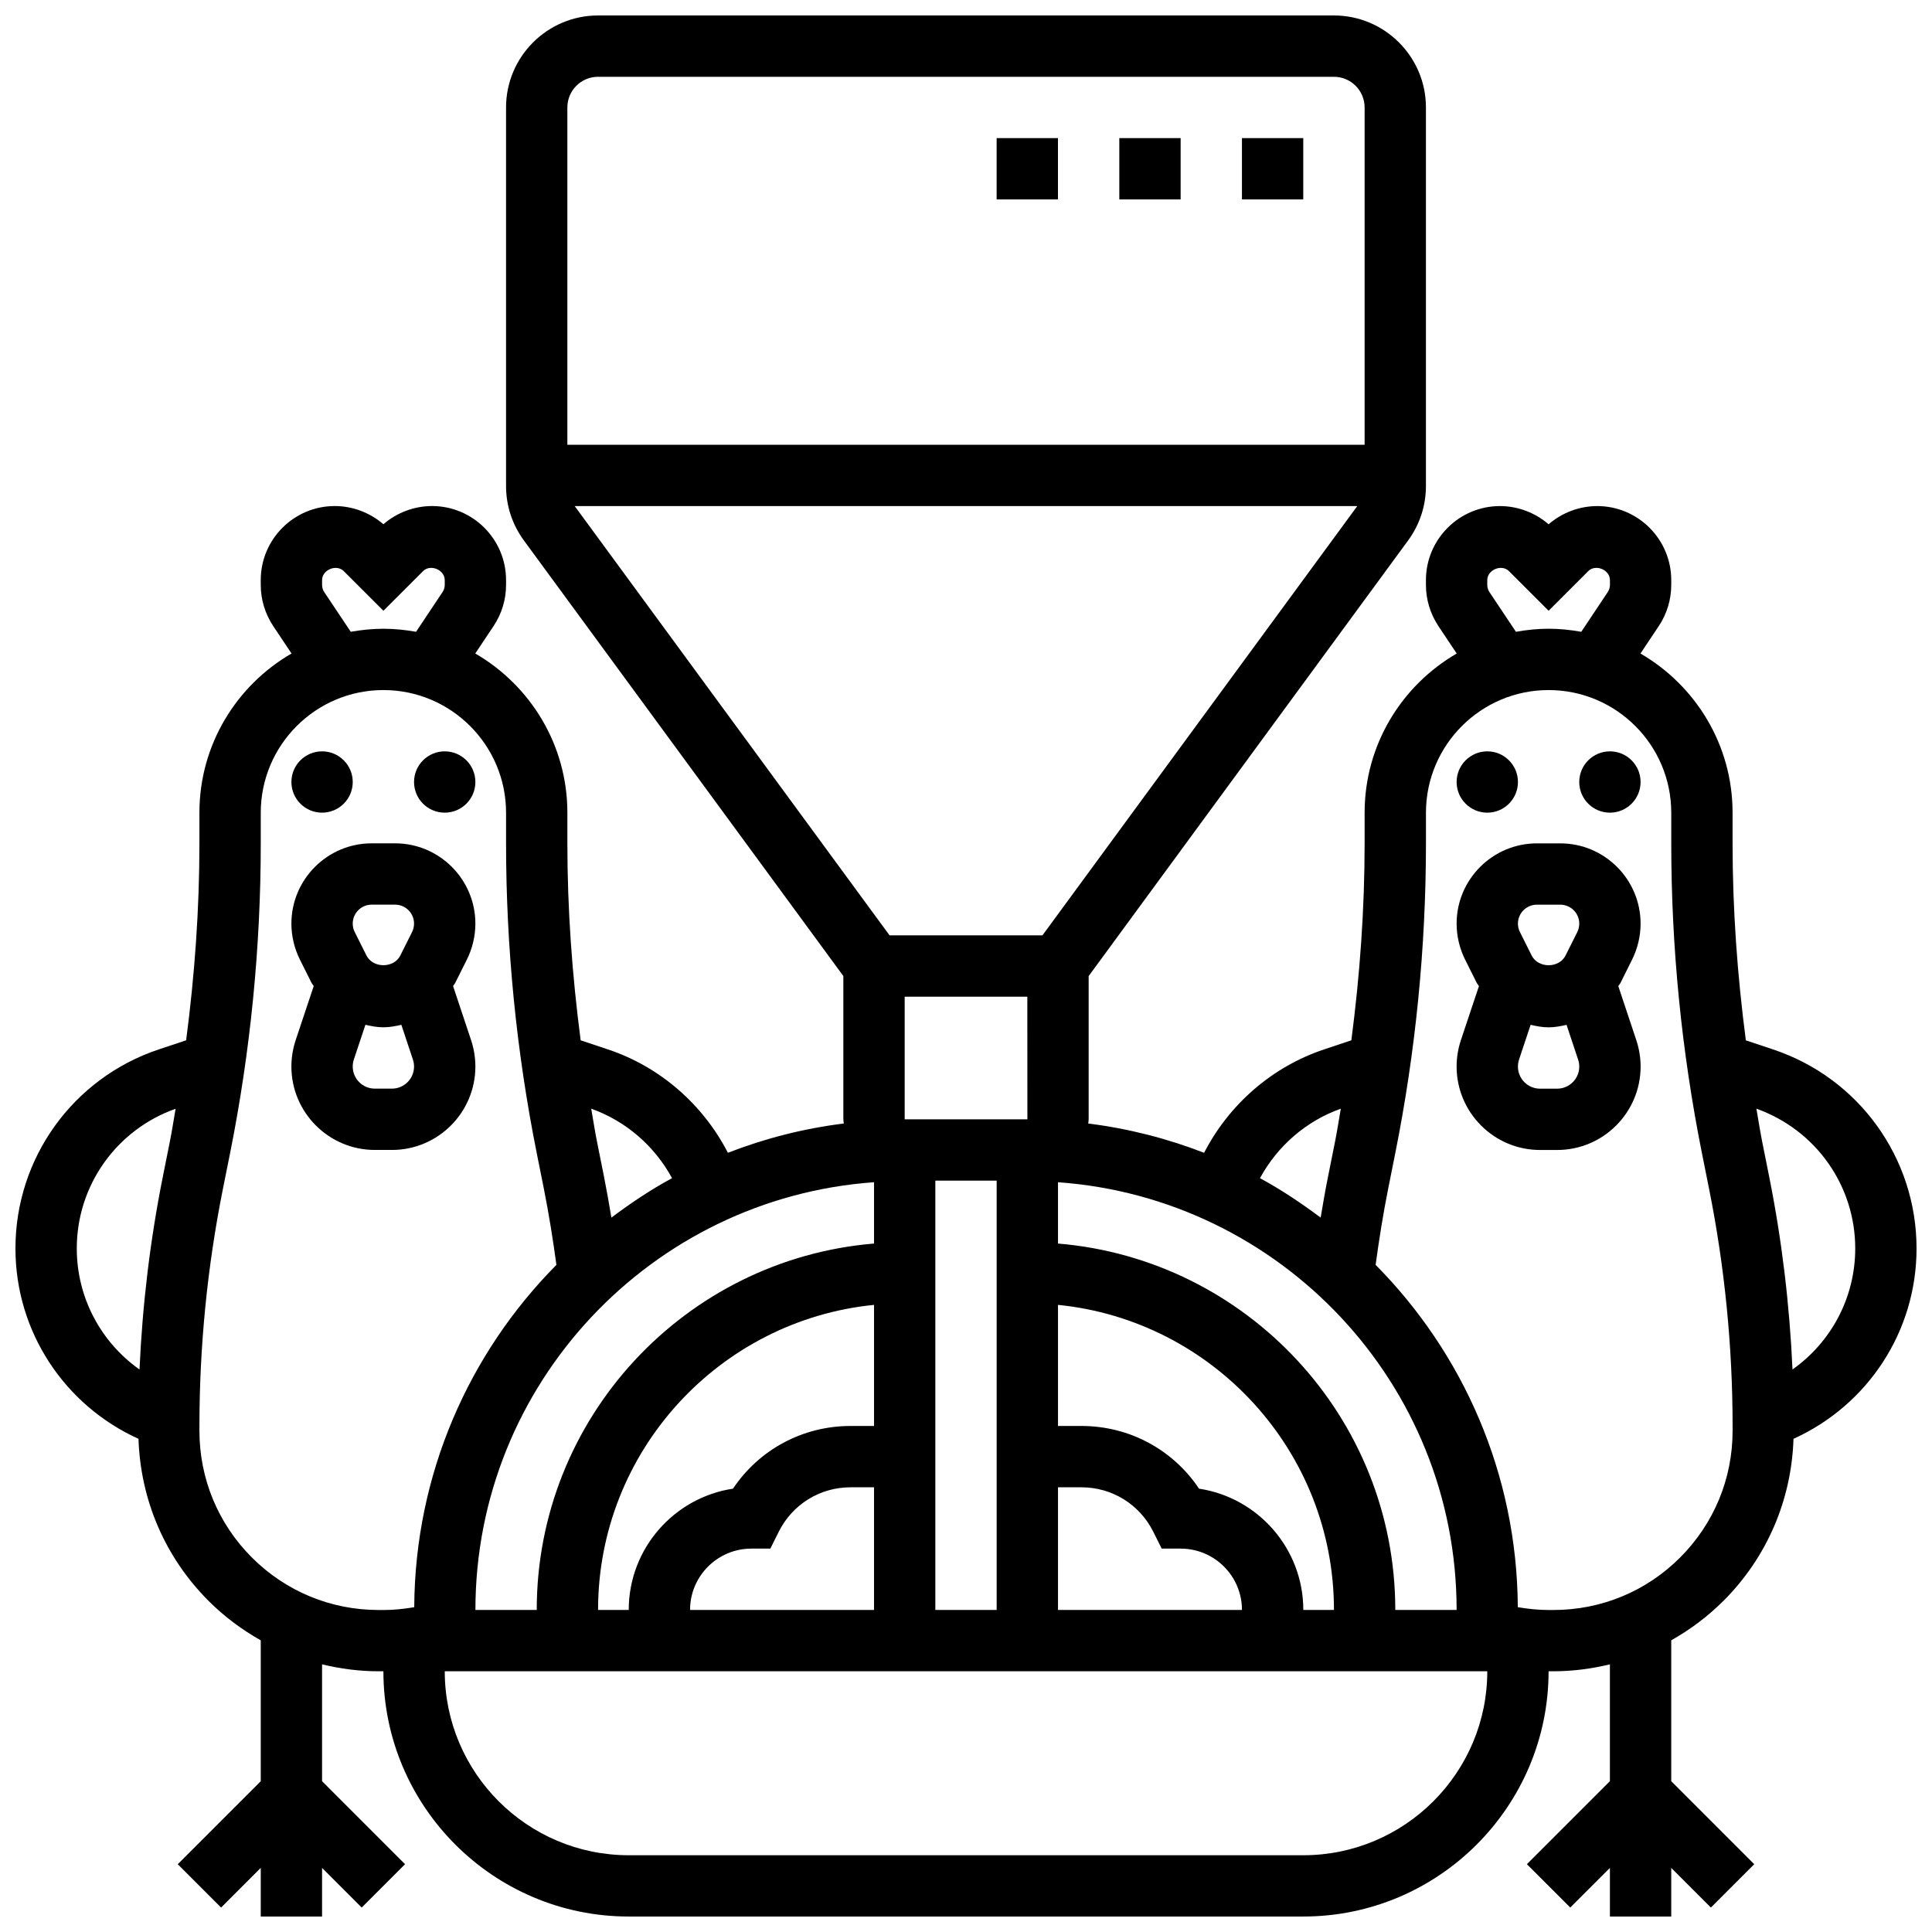<?xml version="1.0" encoding="UTF-8"?>
<!-- Uploaded to: ICON Repo, www.iconrepo.com, Generator: ICON Repo Mixer Tools -->
<svg width="800px" height="800px" version="1.1" viewBox="144 144 512 512" xmlns="http://www.w3.org/2000/svg">
 <defs>
  <clipPath id="a">
   <path d="m148.09 148.09h503.81v503.81h-503.81z"/>
  </clipPath>
 </defs>
 <path d="m440.63 180.6h16.25v16.25h-16.25z"/>
 <path d="m473.13 180.6h16.25v16.25h-16.25z"/>
 <path d="m408.12 180.6h16.25v16.25h-16.25z"/>
 <path d="m269.98 426.64c0-2.363-0.383-4.703-1.137-6.988l-4.777-14.344c0.164-0.293 0.414-0.52 0.57-0.828l3.106-6.207c1.457-2.926 2.238-6.227 2.238-9.508 0-11.727-9.551-21.273-21.273-21.273h-6.207c-11.727 0-21.277 9.547-21.277 21.273 0 3.281 0.781 6.582 2.242 9.516l3.106 6.207v0.008c0.156 0.301 0.398 0.527 0.57 0.82l-4.793 14.359c-0.742 2.258-1.125 4.598-1.125 6.965 0 12.188 9.922 22.109 22.113 22.109h4.543c12.18 0 22.102-9.922 22.102-22.109zm-27.484-42.898h6.207c2.773 0 5.023 2.25 5.023 5.023 0 0.781-0.18 1.551-0.527 2.242l-3.106 6.199c-1.715 3.445-7.273 3.445-8.98 0l-3.106-6.199c-0.355-0.684-0.531-1.465-0.531-2.242 0-2.773 2.25-5.023 5.019-5.023zm-5.019 42.898c0-0.617 0.105-1.27 0.293-1.852l3.07-9.207c1.551 0.355 3.121 0.664 4.762 0.664s3.211-0.309 4.762-0.656l3.055 9.184c0.203 0.598 0.309 1.25 0.309 1.867 0 3.234-2.625 5.859-5.859 5.859h-4.543c-3.223 0-5.848-2.625-5.848-5.859z"/>
 <path d="m237.48 351.24c0 4.488-3.641 8.125-8.129 8.125-4.484 0-8.125-3.637-8.125-8.125 0-4.488 3.641-8.125 8.125-8.125 4.488 0 8.129 3.637 8.129 8.125"/>
 <path d="m269.98 351.24c0 4.488-3.641 8.125-8.129 8.125-4.484 0-8.125-3.637-8.125-8.125 0-4.488 3.641-8.125 8.125-8.125 4.488 0 8.129 3.637 8.129 8.125"/>
 <path d="m576.53 398.29c1.461-2.934 2.242-6.234 2.242-9.516 0-11.727-9.547-21.273-21.273-21.273h-6.207c-11.727 0-21.273 9.547-21.273 21.273 0 3.281 0.781 6.582 2.242 9.516l3.106 6.215c0.156 0.301 0.398 0.527 0.57 0.82l-4.793 14.359c-0.746 2.258-1.125 4.598-1.125 6.965 0 12.188 9.922 22.109 22.109 22.109h4.543c12.188 0 22.109-9.922 22.109-22.109 0-2.363-0.383-4.703-1.137-6.988l-4.777-14.336c0.164-0.293 0.414-0.52 0.57-0.82zm-25.238-14.539h6.207c2.769 0 5.023 2.25 5.023 5.023 0 0.781-0.18 1.551-0.527 2.242l-3.106 6.199c-1.715 3.445-7.273 3.438-8.98 0.008l-3.106-6.207c-0.355-0.684-0.535-1.465-0.535-2.242 0-2.773 2.25-5.023 5.023-5.023zm5.371 48.758h-4.543c-3.227 0-5.852-2.625-5.852-5.859 0-0.617 0.105-1.27 0.293-1.852l3.07-9.207c1.555 0.355 3.121 0.664 4.762 0.664s3.211-0.309 4.762-0.656l3.055 9.184c0.203 0.598 0.312 1.25 0.312 1.867 0 3.234-2.625 5.859-5.859 5.859z"/>
 <path d="m578.77 351.24c0 4.488-3.637 8.125-8.125 8.125s-8.125-3.637-8.125-8.125c0-4.488 3.637-8.125 8.125-8.125s8.125 3.637 8.125 8.125"/>
 <path d="m546.27 351.24c0 4.488-3.637 8.125-8.125 8.125s-8.125-3.637-8.125-8.125c0-4.488 3.637-8.125 8.125-8.125s8.125 3.637 8.125 8.125"/>
 <g clip-path="url(#a)">
  <path d="m600.73 568.25c11.531-11.531 18.039-26.719 18.566-42.945 19.684-8.93 32.609-28.441 32.609-50.453 0-23.965-15.277-45.164-38.012-52.738l-7.223-2.406c-2.269-17.316-3.519-34.77-3.519-52.207v-8.125c0-18.016-9.84-33.738-24.41-42.184l4.875-7.312c2.144-3.234 3.281-6.988 3.281-10.867v-1.285c0-10.812-8.801-19.613-19.613-19.613-4.715 0-9.336 1.746-12.887 4.828-3.555-3.082-8.176-4.828-12.891-4.828-10.816 0-19.617 8.801-19.617 19.617v1.285c0 3.875 1.137 7.621 3.289 10.879l4.867 7.297c-14.566 8.441-24.406 24.164-24.406 42.18v8.125c0 17.43-1.25 34.895-3.519 52.199l-7.215 2.406c-13.82 4.606-25.207 14.594-31.805 27.402-9.734-3.777-20.016-6.426-30.707-7.762 0.023-0.371 0.113-0.727 0.113-1.109v-37.965l84.68-115.47c3.078-4.219 4.703-9.199 4.703-14.402v-100.32c0-13.441-10.938-24.379-24.379-24.379h-195.02c-13.441 0-24.379 10.938-24.379 24.379v100.32c0 5.207 1.625 10.184 4.715 14.414l84.672 115.45v37.965c0 0.383 0.09 0.738 0.113 1.113-10.703 1.332-20.973 3.981-30.707 7.762-6.598-12.805-17.977-22.793-31.797-27.395l-7.223-2.406c-2.269-17.316-3.523-34.77-3.523-52.207v-8.125c0-18.016-9.84-33.738-24.41-42.184l4.875-7.312c2.148-3.234 3.285-6.988 3.285-10.867v-1.285c0-10.812-8.801-19.613-19.617-19.613-4.715 0-9.336 1.746-12.887 4.828-3.551-3.082-8.176-4.828-12.887-4.828-10.816 0-19.617 8.801-19.617 19.617v1.285c0 3.875 1.137 7.621 3.289 10.879l4.867 7.297c-14.566 8.441-24.41 24.164-24.41 42.18v8.125c0 17.438-1.25 34.895-3.519 52.199l-7.223 2.406c-22.734 7.586-38.012 28.785-38.012 52.75 0 22.012 12.93 41.523 32.609 50.461 0.535 16.227 7.035 31.406 18.566 42.945 4.168 4.168 8.84 7.637 13.832 10.457v37.332l-21.996 21.996 11.488 11.488 10.508-10.512v12.887h16.25v-12.887l10.508 10.508 11.488-11.488-21.996-22v-30.961c4.859 1.172 9.863 1.836 14.984 1.836h0.016 1.254c0.008 35.836 29.172 64.992 65.008 64.992h178.77c35.836 0 65-29.156 65.008-64.992h1.25 0.016c5.121 0 10.125-0.668 14.984-1.836v30.961l-21.996 21.996 11.488 11.488 10.512-10.504v12.887h16.25v-12.887l10.508 10.508 11.488-11.488-21.996-22v-37.332c5-2.816 9.664-6.289 13.832-10.457zm34.926-93.398c0 13.035-6.394 24.848-16.625 32.074-0.766-17.113-2.805-34.211-6.16-50.992l-1.91-9.562c-0.57-2.836-0.984-5.703-1.496-8.555 15.684 5.578 26.191 20.336 26.191 37.035zm-96.945-173.95c-0.367-0.551-0.57-1.219-0.57-1.879v-1.285c0.008-2.746 3.805-4.316 5.746-2.383l10.508 10.504 10.508-10.508c1.934-1.934 5.746-0.363 5.746 2.383v1.285c0 0.656-0.203 1.324-0.562 1.859l-7.035 10.555c-2.812-0.504-5.699-0.812-8.656-0.812s-5.844 0.309-8.652 0.812zm-24.945 269.75c0-51.031-39.41-92.945-89.387-97.098v-16.25c58.938 4.191 105.64 53.359 105.64 113.35zm-138.14-113.35v16.25c-49.977 4.156-89.387 46.07-89.387 97.102h-16.25c0-59.988 46.699-109.16 105.64-113.35zm0 32.504v32.09h-6.207c-12.699 0-24.246 6.266-31.172 16.617-15.609 2.359-27.629 15.871-27.629 32.141h-8.125c0-42.062 32.129-76.758 73.133-80.848zm-32.504 64.594h5.023l2.242-4.492c3.633-7.25 10.918-11.758 19.031-11.758h6.207v32.504h-48.754c-0.004-8.965 7.285-16.254 16.25-16.254zm48.754-97.512h16.25v113.76h-16.25zm32.504 81.262h6.207c8.109 0 15.406 4.512 19.031 11.758l2.246 4.492h5.019c8.965 0 16.25 7.289 16.25 16.25h-48.754zm37.379 0.363c-6.922-10.352-18.477-16.617-31.168-16.617h-6.211v-32.09c41.004 4.094 73.133 38.785 73.133 80.844h-8.125c0-16.266-12.016-29.777-27.629-32.137zm37.566-100.7c-0.504 2.852-0.926 5.731-1.496 8.574l-1.91 9.555c-0.715 3.559-1.34 7.152-1.934 10.742-5.109-3.828-10.426-7.394-16.074-10.457 4.602-8.5 12.211-15.141 21.414-18.414zm-119.58-45.93-83.438-113.76h207.38l-83.43 113.76zm-77.254-227.53h195.02c4.484 0 8.125 3.641 8.125 8.125v89.387h-211.28v-89.383c0-4.488 3.641-8.129 8.129-8.129zm81.258 243.78h32.504l0.016 32.504h-32.52zm-61.652 48.09c-5.648 3.055-10.961 6.621-16.074 10.457-0.602-3.602-1.227-7.191-1.934-10.75l-1.91-9.547c-0.57-2.836-0.992-5.711-1.496-8.566 9.195 3.266 16.809 9.906 21.414 18.406zm-92.172-155.32c-0.367-0.551-0.57-1.219-0.57-1.879v-1.285c0-2.746 3.812-4.316 5.746-2.383l10.508 10.504 10.508-10.508c1.934-1.934 5.742-0.363 5.742 2.383v1.285c0 0.656-0.203 1.324-0.562 1.859l-7.035 10.555c-2.809-0.504-5.695-0.812-8.652-0.812s-5.844 0.309-8.652 0.812zm-65.578 173.95c0-16.699 10.508-31.457 26.191-37.023-0.504 2.852-0.926 5.719-1.496 8.555l-1.91 9.555c-3.356 16.789-5.394 33.879-6.16 50.992-10.227-7.231-16.625-19.047-16.625-32.078zm79.992 95.812c-12.684 0-24.598-4.934-33.578-13.902-8.969-8.973-13.91-20.895-13.91-33.586v-1.301c0-21.016 2.09-42.133 6.215-62.766l1.914-9.539c5.394-26.945 8.125-54.566 8.125-82.07v-8.125c0-17.926 14.578-32.504 32.504-32.504s32.504 14.578 32.504 32.504v8.125c0 27.508 2.731 55.117 8.125 82.07l1.91 9.539c1.316 6.641 2.398 13.383 3.309 20.094-23.133 23.348-37.484 55.379-37.68 90.719-2.68 0.453-5.394 0.746-8.133 0.746h-1.285c-0.008-0.004-0.008-0.004-0.02-0.004zm245.05 64.992h-178.77c-26.891 0-48.754-21.867-48.754-48.754h276.28c0 26.887-21.867 48.754-48.758 48.754zm66.262-64.992h-1.285c-2.738 0-5.445-0.293-8.133-0.746-0.195-35.34-14.555-67.371-37.68-90.719 0.91-6.711 1.984-13.449 3.309-20.086l1.906-9.543c5.394-26.945 8.125-54.566 8.125-82.07v-8.125c0-17.926 14.578-32.504 32.504-32.504s32.504 14.578 32.504 32.504v8.125c0 27.508 2.731 55.117 8.125 82.07l1.91 9.555c4.129 20.617 6.219 41.738 6.219 62.75v1.301c0 12.691-4.941 24.605-13.91 33.586-8.973 8.973-20.891 13.902-33.578 13.902h-0.016z"/>
 </g>
</svg>
